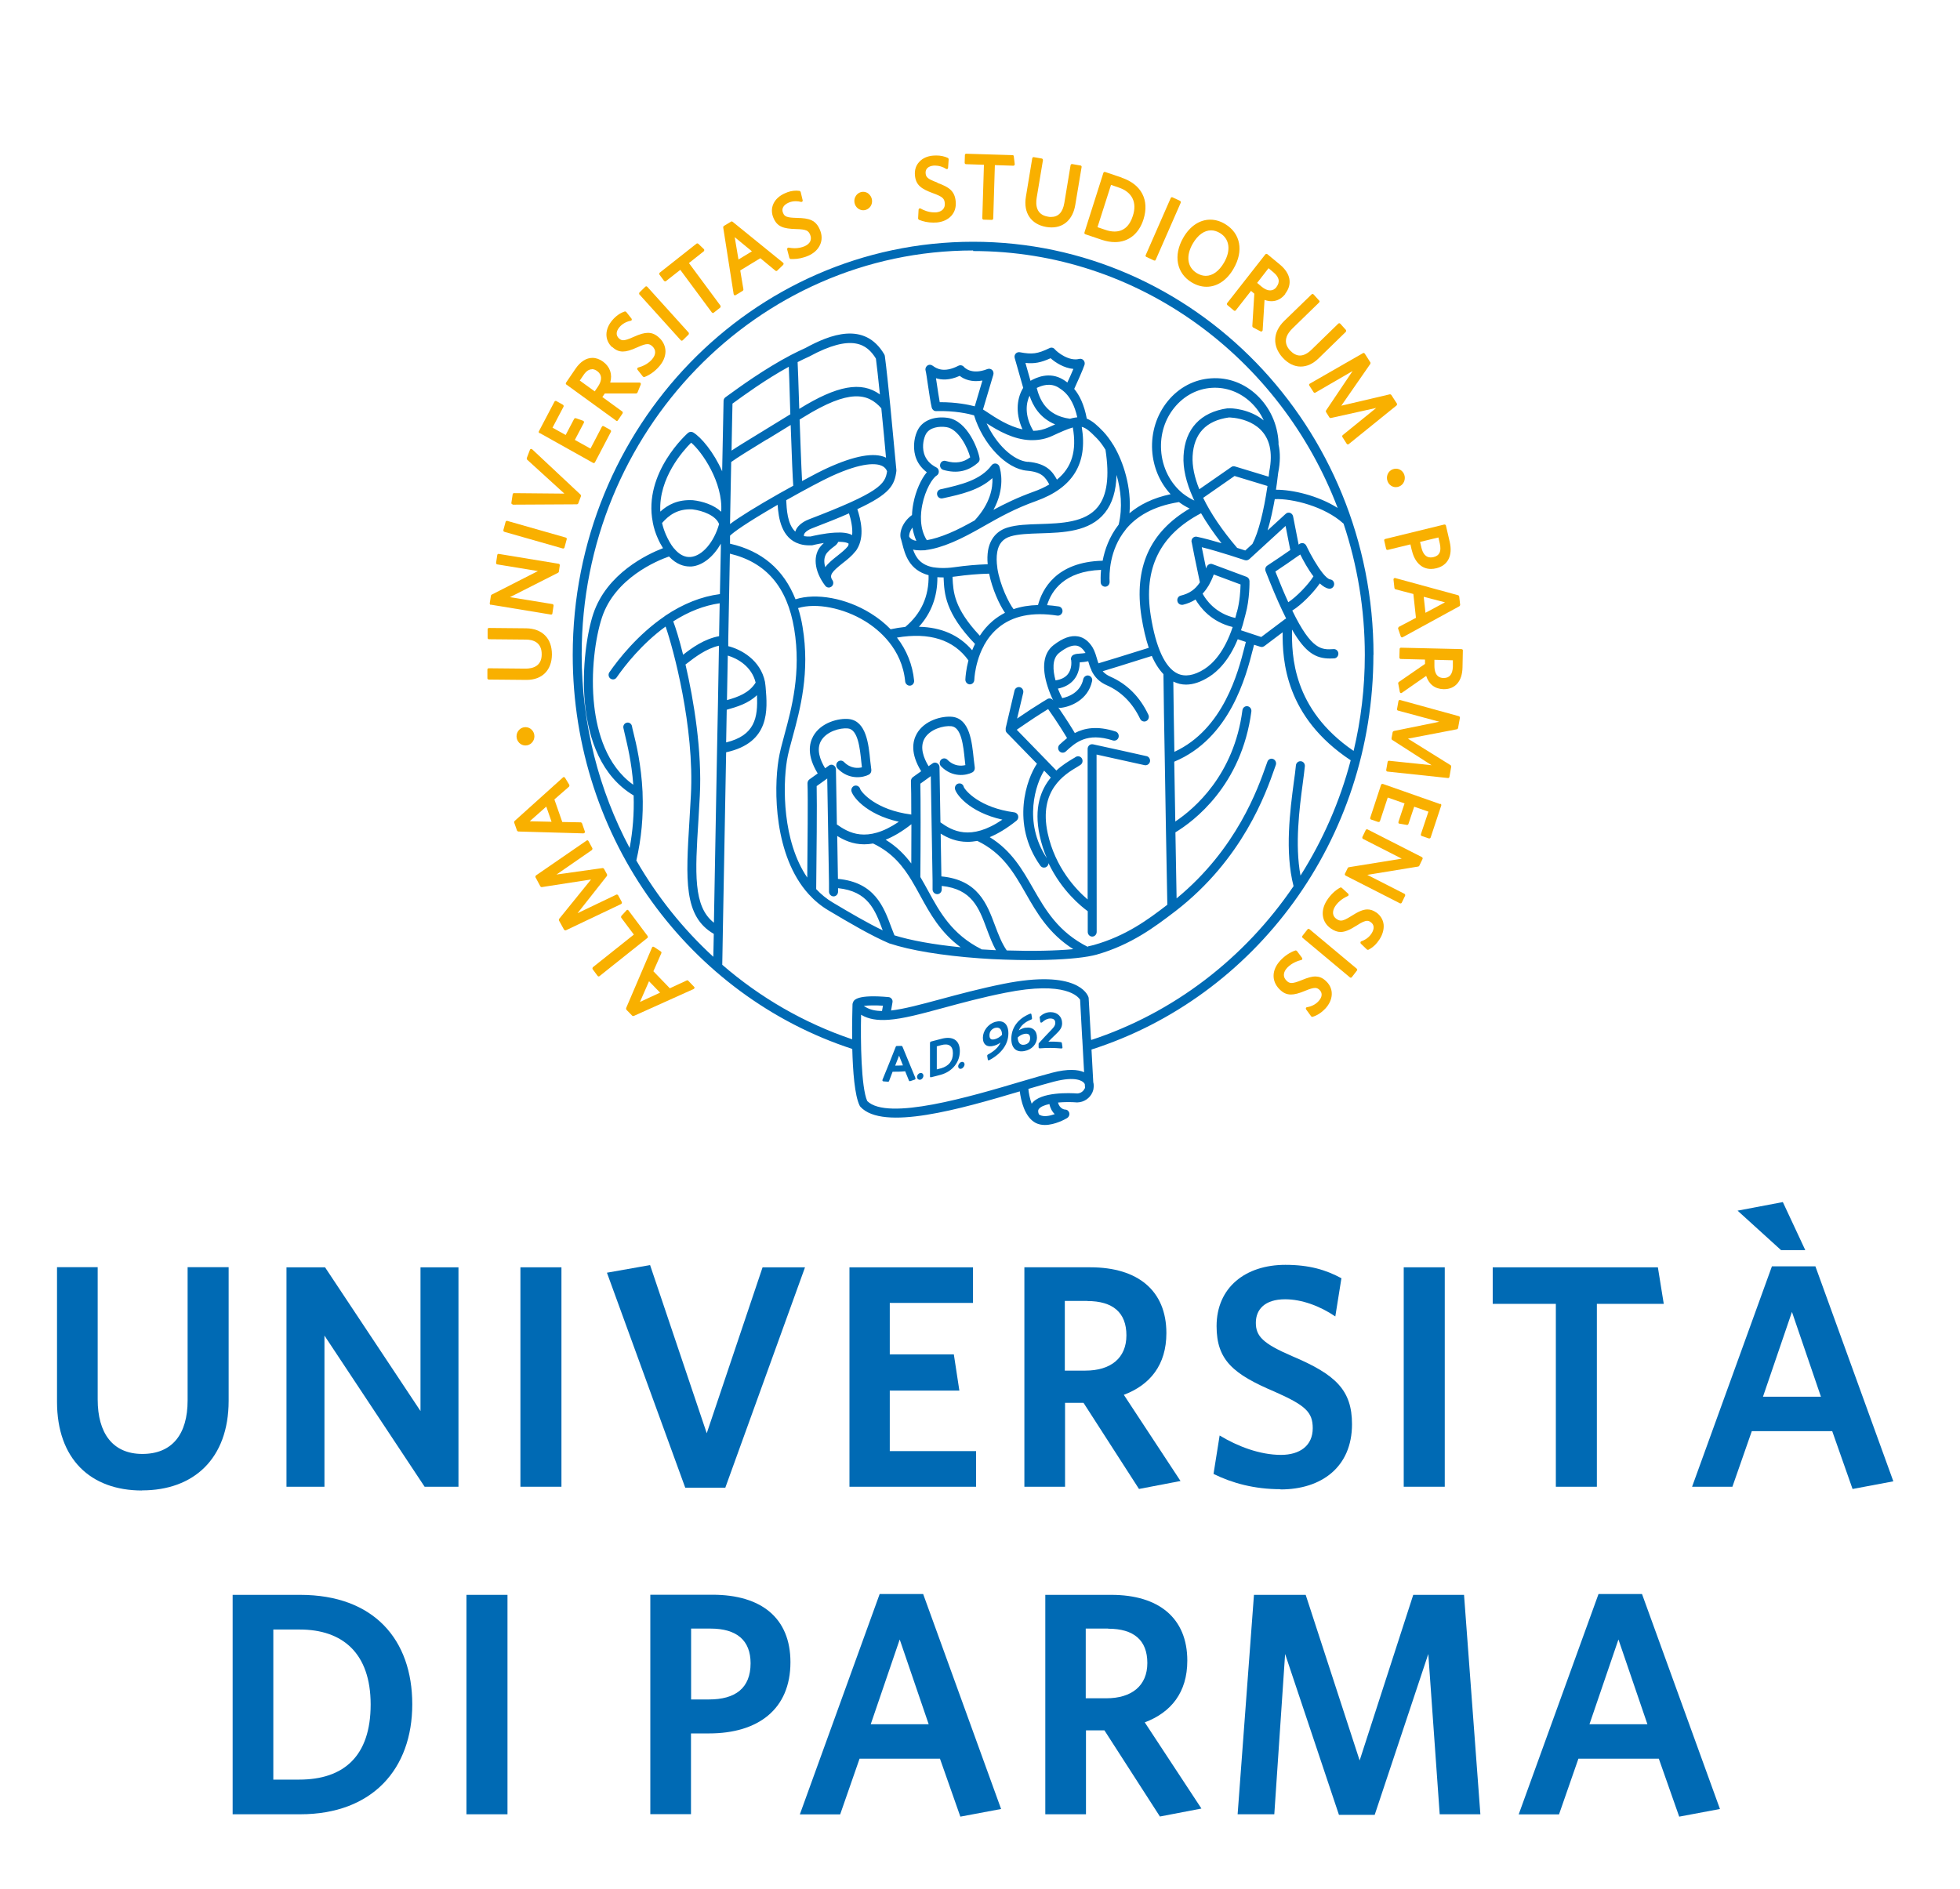 <svg xmlns="http://www.w3.org/2000/svg" id="Livello_1" data-name="Livello 1" viewBox="0 0 166.73 160.7"><defs><style>      .cls-1 {        fill: #f9b000;      }      .cls-1, .cls-2 {        stroke-width: 0px;      }      .cls-2 {        fill: #006ab4;      }    </style></defs><path class="cls-2" d="M12.08,126.82c-4.38,0-7.23-2.68-7.23-7.55v-11.45h3.46v11.26c0,2.84,1.26,4.63,3.8,4.63s3.85-1.68,3.85-4.55v-11.34h3.49v11.36c0,4.95-2.99,7.63-7.36,7.63"></path><polygon class="cls-2" points="36.12 126.5 27.6 113.64 27.6 126.5 24.37 126.5 24.37 107.83 27.65 107.83 35.77 120.06 35.77 107.83 39 107.83 39 126.5 36.12 126.5"></polygon><rect class="cls-2" x="44.27" y="107.83" width="3.49" height="18.67"></rect><polygon class="cls-2" points="61.7 126.58 58.29 126.58 51.63 108.29 55.3 107.64 60.12 121.95 64.87 107.83 68.48 107.83 61.7 126.58"></polygon><polygon class="cls-2" points="72.26 126.5 72.26 107.83 82.77 107.83 82.77 110.86 75.69 110.86 75.69 115.24 81.14 115.24 81.61 118.32 75.69 118.32 75.69 123.47 83.03 123.47 83.03 126.5 72.26 126.5"></polygon><g><path class="cls-2" d="M92.49,110.69h-1.91v5.93h1.75c2.15,0,3.49-1.06,3.49-3s-1.15-2.92-3.33-2.92M100.43,126.01l-3.54.68-4.72-7.33h-1.57v7.14h-3.46v-18.67h5.61c4.04,0,6.47,1.98,6.47,5.6,0,2.71-1.39,4.41-3.62,5.25l4.82,7.33Z"></path><path class="cls-2" d="M108.92,126.71c-2.2,0-4.09-.51-5.69-1.3l.52-3.27c1.52.92,3.41,1.65,5.22,1.65,1.6,0,2.7-.78,2.7-2.27,0-1.38-.63-1.95-3.25-3.11-3.51-1.49-4.93-2.68-4.93-5.57,0-3.3,2.46-5.22,5.85-5.22,2.04,0,3.46.43,4.77,1.14l-.52,3.25c-1.31-.89-2.86-1.46-4.27-1.46-1.73,0-2.49.87-2.49,2s.58,1.76,3.09,2.84c3.72,1.57,5.09,2.9,5.09,5.79,0,3.65-2.6,5.55-6.08,5.55"></path></g><rect class="cls-2" x="119.41" y="107.83" width="3.49" height="18.67"></rect><polygon class="cls-2" points="135.84 110.94 135.84 126.5 132.35 126.5 132.35 110.94 126.98 110.94 126.98 107.83 141.03 107.83 141.53 110.94 135.84 110.94"></polygon><path class="cls-2" d="M152.43,111.64l-2.46,7.2h4.93l-2.46-7.2ZM151.51,106.37l-3.7-3.36,3.85-.73,1.91,4.09h-2.07ZM157.59,126.69l-1.73-4.92h-6.84l-1.65,4.73h-3.43l6.79-18.75h3.7l6.63,18.29-3.46.65Z"></path><path class="cls-2" d="M25.5,138.65h-2.25v12.77h2.2c3.8,0,6.08-2,6.08-6.39s-2.41-6.38-6.03-6.38M25.53,154.37h-5.74v-18.67h5.74c6.29,0,9.54,3.82,9.54,9.31s-3.38,9.36-9.54,9.36"></path><rect class="cls-2" x="39.68" y="135.7" width="3.49" height="18.67"></rect><path class="cls-2" d="M60.44,138.57h-1.65v6.03h1.52c2.23,0,3.54-.95,3.54-3.08,0-1.95-1.18-2.95-3.41-2.95M60.33,147.49h-1.55v6.87h-3.46v-18.67h5.29c4.14,0,6.63,1.97,6.63,5.74,0,4.03-2.78,6.06-6.92,6.06"></path><path class="cls-2" d="M76.53,139.51l-2.46,7.2h4.93l-2.46-7.2ZM81.69,154.56l-1.73-4.92h-6.84l-1.65,4.74h-3.43l6.79-18.75h3.7l6.63,18.29-3.46.65Z"></path><path class="cls-2" d="M94.27,138.57h-1.91v5.93h1.75c2.15,0,3.49-1.06,3.49-3s-1.15-2.92-3.33-2.92M102.21,153.88l-3.54.68-4.72-7.33h-1.57v7.14h-3.46v-18.67h5.61c4.04,0,6.47,1.97,6.47,5.6,0,2.71-1.39,4.41-3.62,5.25l4.82,7.33Z"></path><polygon class="cls-2" points="122.47 154.37 121.5 140.73 116.94 154.42 113.9 154.42 109.32 140.73 108.4 154.37 105.28 154.37 106.67 135.7 111.07 135.7 115.66 149.79 120.22 135.7 124.54 135.7 125.93 154.37 122.47 154.37"></polygon><path class="cls-2" d="M137.67,139.51l-2.46,7.2h4.93l-2.46-7.2ZM142.84,154.56l-1.73-4.92h-6.84l-1.65,4.74h-3.43l6.79-18.75h3.7l6.63,18.29-3.46.65Z"></path><g><path class="cls-2" d="M92.82,88.5v-.06s-.01-.06-.02-.08c0,0,0-.02,0-.03l-.19-3.39s0-.07-.02-.1c-.08-.25-.98-2.38-7.22-1.13-2.04.41-3.81.89-5.37,1.31-1.71.46-3.08.83-4.2.96l.12-.69c.02-.11,0-.22-.07-.3-.06-.09-.16-.14-.26-.15-2.65-.24-2.96.23-3.03.46-.02.05-.04.1-.04.16,0,.29-.05,1.51-.03,2.97-4.09-1.38-7.83-3.55-11.05-6.34l.05-2.85.28-15.23c3.76-.82,3.52-3.64,3.36-5.53-.01-.14-.03-.27-.05-.4,0,0,0,0,0,0h0s0-.03,0-.04c-.38-1.91-2.08-2.8-3.13-3.06v-.49s.14-7.38.14-7.38c3.09.74,4.88,2.84,5.47,6.4.61,3.7-.22,6.77-.83,9.01-.22.8-.4,1.49-.5,2.11-.41,2.54-.4,8.2,2.57,11.46,0,0,0,0,0,0,0,0,0,0,0,0,.5.55,1.06,1.01,1.67,1.37,1.93,1.15,3.66,2.16,5.2,2.82,0,0,.01,0,.01,0,0,0,0,0,.01,0,0,0,0,0,0,0,0,0,0,0,0,0,1.74.58,4.46,1.03,7.65,1.26.69.05,1.39.09,2.08.11h.01c.78.03,1.54.04,2.26.04,1.99,0,3.74-.11,4.88-.31h0c.28-.05.51-.1.7-.15,2.97-.84,5.01-2.4,6.65-3.65.03-.02.06-.04.08-.06,5.72-4.42,7.69-10.03,8.43-12.15l.1-.28c.07-.2-.03-.43-.23-.51-.2-.08-.42.03-.49.24l-.1.28c-.7,1.98-2.5,7.13-7.62,11.34-.02-1.07-.06-3.14-.1-5.62,1.54-.93,5.62-3.96,6.46-10.28.03-.22-.12-.42-.33-.45-.21-.03-.4.12-.43.34-.72,5.51-4.07,8.37-5.71,9.47-.03-1.61-.06-3.35-.09-5.09,4.75-1.98,6.11-7.28,6.69-9.56.04-.14.07-.27.1-.39l.53.17s.08.02.12.02c.08,0,.16-.03.23-.08l1.55-1.17c-.02,2.41.23,7.21,5.79,10.89-.92,3.52-2.38,6.82-4.27,9.81-.49-2.65-.09-5.73.19-7.83.07-.55.14-1.05.18-1.47.02-.22-.13-.41-.34-.43-.21-.02-.4.14-.42.35-.04.41-.1.9-.18,1.44-.31,2.35-.78,5.9-.02,8.84-4.16,6.13-10.2,10.79-17.25,13.1M92.26,92.63c-.08.18-.29.39-.61.41-.57-.04-3.15-.17-3.89.87-.16-.44-.25-.92-.28-1.26.85-.25,1.59-.47,2.18-.62,1.89-.49,2.44-.03,2.56.12.03.03.04.07.06.1l.02.3s-.02.06-.03.08M88.45,94.87s-.05-.03-.07-.05c-.12-.28-.05-.4-.02-.44.13-.2.47-.35.91-.44.08.39.25.66.45.86-.43.15-.93.25-1.26.07M73.48,85.59c.36-.05.98-.06,1.63-.02l-.08.45c-.57,0-1.02-.11-1.39-.33-.06-.04-.12-.07-.16-.1M73.77,93.68c-.52-1.18-.57-5.12-.52-7.34,0,0,.02.01.03.02.6.35,1.33.48,2.31.41,1.24-.09,2.73-.49,4.61-1,1.55-.42,3.31-.9,5.32-1.3,5.17-1.04,6.22.37,6.36.59l.18,3.31s0,.06.01.08c0,0,0,.02,0,.03l.15,2.75c-.52-.23-1.37-.31-2.74.05-.69.18-1.58.44-2.6.74-4.27,1.27-11.39,3.38-13.11,1.66M54.13,73.22c.43-1.85.61-3.78.53-5.75,0,0,0,0,0-.01,0-.02,0-.04,0-.05,0,0,0-.01,0-.02-.11-2.31-.54-4.11-.78-5.07-.06-.23-.1-.41-.12-.53-.04-.21-.24-.35-.44-.3-.2.04-.33.24-.29.45.03.14.07.33.13.57.2.85.57,2.34.71,4.26-2.28-1.62-3.07-4.49-3.32-6.7-.33-2.86.1-5.85.66-7.54,1.11-3.35,4.69-4.83,5.7-5.18.64.69,1.3.85,1.75.85.06,0,.11,0,.17,0,.94-.08,1.86-.83,2.49-1.94v.37s-.08,3.92-.08,3.92c-1.56.2-3.13.82-4.66,1.85,0,0-.01,0-.01.01-.01,0-.02.02-.03.02,0,0-.01.01-.02.02-2.28,1.56-3.91,3.64-4.68,4.75-.12.17-.08.42.09.54.07.05.14.07.22.07.12,0,.23-.06.3-.16.7-1.01,2.15-2.87,4.17-4.34.64,1.82,2.47,8.56,2.15,14.38-.04.73-.08,1.43-.12,2.1-.31,5.07-.51,8.18,2.07,9.67l-.04,1.95c-2.57-2.36-4.78-5.12-6.54-8.18M61.84,59.57l.07-3.79c.84.25,2.04.93,2.37,2.3-.55.88-1.48,1.22-2.44,1.49M61.17,54.13c-1.24.23-2.27.96-3.06,1.58-.32-1.29-.63-2.29-.84-2.84,1.31-.84,2.63-1.35,3.95-1.54l-.05,2.8ZM67.1,31.21c.03.65.06,1.62.09,2.7l.04,1.34c-.93.57-1.72,1.06-2.38,1.46-1.24.76-2.05,1.25-2.62,1.63.04-1.96.06-3.36.08-4l.03-.02c.92-.67,2.75-2.01,4.77-3.12M67.99,34.79l-.03-.91c-.04-1.31-.08-2.45-.11-3.07.34-.17.66-.33.98-.47,3.66-1.99,4.93-1.05,5.68.17.08.62.2,1.66.34,3.05-1.57-1.15-3.65-.76-6.86,1.23M75.35,38.93c-.99-.46-2.66-.16-4.96.89-.47.21-1.26.62-2.16,1.11-.07-1.21-.16-3.88-.21-5.23l.36-.22c3.86-2.39,5.45-2.04,6.59-.74.16,1.57.31,3.17.4,4.21,0,0-.02,0-.03-.01M65.24,37.4c.58-.35,1.25-.76,2.02-1.24.1,2.89.17,4.51.22,5.17-.39.21-.79.44-1.19.66,0,0,0,0,0,0-1.99,1.13-3.39,2-4.19,2.6l.1-5.28c.56-.4,1.43-.94,3.03-1.92M68.79,44.2c-.09.03-.92.35-1.13,1.01,0,.01,0,.02,0,.03-.69-.64-.74-1.92-.78-2.68,1.52-.86,3.1-1.7,3.82-2.03,2.74-1.26,3.89-1.1,4.33-.89.21.1.35.25.43.46-.16,1.11-.66,1.8-6.68,4.1M72.48,45.52c-.32-.17-.8-.24-1.46-.2-.9.05-1.87.28-2.07.33-.19.01-.38,0-.55-.03-.03-.08-.01-.13,0-.15.06-.21.43-.43.66-.51,1.27-.49,2.31-.9,3.16-1.28.16.5.33,1.2.27,1.86M70.4,46.98c.27-.28.43-.39.55-.48.17-.12.27-.22.36-.4.62,0,.84.11.88.16,0,0,0,.07-.04.19-.23.3-.59.58-.94.86-.34.27-.74.58-1.01.95-.14-.49-.11-.96.21-1.29M58.8,37.67c.91.76,2.72,3.38,2.55,5.87-.62-.58-1.58-.89-2.41-.98-1.29-.07-2.13.39-2.77.97-.15-2.86,1.94-5.18,2.62-5.86M57.33,46.66s-.02-.03-.04-.05c-.23-.29-.44-.66-.64-1.11-.14-.32-.25-.65-.33-1,.58-.66,1.31-1.22,2.57-1.16.93.11,2.01.54,2.28,1.25-.43,1.54-1.43,2.71-2.41,2.8-.51.05-1-.21-1.43-.74M58.31,56.54l.07-.05c.72-.56,1.68-1.3,2.78-1.55l-.09,5.14-.07,3.57h0s0,0,0,0l-.27,14.86c-1.77-1.38-1.6-4.22-1.32-8.69.04-.66.08-1.36.12-2.1.2-3.78-.5-8.1-1.22-11.19M61.77,63.18l.05-2.79c.89-.25,1.85-.54,2.57-1.24.1,1.93-.19,3.43-2.62,4.02M82.78,21.36c14.08,0,26.15,9.08,31.01,21.86-1.69-1.07-3.87-1.56-5.25-1.55.03-.2.06-.38.08-.55h0c.04-.31.08-.62.11-.88.18-.9.19-1.71.03-2.43,0-.06,0-.13,0-.19-.09-1.54-.74-2.95-1.82-3.98-1.08-1.03-2.47-1.55-3.91-1.45-1.44.09-2.75.78-3.7,1.95-.94,1.16-1.41,2.64-1.32,4.18.09,1.45.67,2.76,1.57,3.73-1.52.32-2.66.91-3.5,1.62.19-2.21-.53-4.38-1.32-5.72-.01-.03-.03-.06-.05-.08-.27-.44-.55-.82-.84-1.13-.49-.51-.92-.92-1.42-1.12-.23-1.22-.63-2-1.07-2.53.22-.48.71-1.56.87-2.03.05-.14.02-.29-.07-.4-.09-.11-.24-.16-.38-.12-.87.22-1.86-.57-2.07-.82-.11-.14-.3-.18-.45-.1-1.02.49-1.47.55-2.53.35-.13-.02-.26.02-.35.12-.09.1-.12.24-.08.38l.72,2.53c-.46.74-.75,2.01-.06,3.53-1.17-.25-2.26-.96-3.08-1.51-.1-.06-.19-.12-.28-.18l.88-2.96c.04-.15,0-.3-.1-.4-.11-.1-.26-.13-.4-.08-1.39.55-1.99-.17-2-.18-.11-.14-.31-.18-.47-.1-1.26.65-1.89.21-2.16.02l-.06-.04c-.14-.09-.31-.09-.44.02-.13.1-.18.28-.13.43.04.12.12.7.19,1.17.11.73.23,1.57.33,1.97.05.17.2.3.38.29,1.57-.05,2.78.23,3.22.36.76,2.47,2.74,4.56,4.51,4.71,1.25.11,1.55.55,1.89,1.17-.4.24-.86.45-1.37.63-1.33.48-2.4,1-3.38,1.53,1-1.83.62-3.33.51-3.67-.04-.14-.16-.24-.3-.27-.14-.02-.28.03-.37.15-.94,1.28-2.67,1.66-4.19,2.01l-.15.03c-.21.05-.34.26-.29.47.04.21.25.35.46.3l.15-.03c1.41-.31,2.97-.66,4.09-1.69.04.8-.16,2.14-1.51,3.6-.77.43-1.43.78-2.14,1.08-.74.31-1.39.51-1.93.6-.65-1.02-.53-2.29-.39-2.99.26-1.32.88-2.3,1.22-2.5.12-.07.2-.21.19-.36,0-.15-.09-.28-.21-.34-.55-.28-.9-.68-1.05-1.2-.19-.66,0-1.35.17-1.65.32-.56,1.11-.67,1.73-.58,1.04.15,1.83,1.78,2.03,2.57-.59.45-1.26.55-2.08.31-.21-.06-.42.06-.47.27-.06.21.06.43.26.49,1.15.33,2.12.13,2.96-.62.1-.09.15-.22.13-.35-.09-.66-.99-3.22-2.73-3.46-1.11-.15-2.06.21-2.49.96-.3.52-.49,1.42-.25,2.28.16.56.5,1.03.98,1.39-.49.58-.94,1.59-1.14,2.62-.07.35-.11.69-.12,1.02-.88.64-1.13,1.61-.92,2.1.03.1.06.22.09.34.23.9.58,2.24,2.24,2.68.04,1.79-.63,3.27-1.98,4.4-.4.04-.82.11-1.25.2-.49-.51-1.07-.97-1.72-1.37-2.07-1.28-4.62-1.74-6.37-1.18-1-2.53-2.86-4.12-5.57-4.73v-.68c.27-.28,1.35-1.07,4.05-2.63.07,1.11.32,2.86,1.86,3.33.03.01.07.02.1.03.22.06.46.09.72.09.07,0,.15,0,.22,0,.02,0,.04,0,.07-.01,0,0,.42-.11.96-.19-.06.06-.12.12-.19.19-.78.81-.65,2.19.31,3.45.08.1.19.15.3.15.08,0,.16-.03.23-.08.17-.13.2-.37.08-.55-.29-.42-.05-.71.88-1.45.39-.3.78-.62,1.07-.99.01-.02.03-.03.04-.05,0,0,0,0,0,0,0,0,0,0,0,0,0,0,.01-.01.02-.02,0,0,0,0,0,0,.02-.03.04-.06.06-.09.71-1.11.33-2.58.05-3.44,2.78-1.29,3.17-2.04,3.32-3.25h0s0,0,0-.01c0-.01,0-.02,0-.03h0s0-.03,0-.04h0s-.26-2.81-.52-5.49c0,0,0,0,0,0h0c-.14-1.39-.33-3.25-.46-4.2,0-.05-.03-.1-.05-.15-1.68-2.85-4.64-1.67-6.71-.54-.38.17-.77.36-1.22.59-2.27,1.19-4.38,2.73-5.4,3.47l-.18.13c-.1.07-.16.19-.16.31-.01.54-.05,2.35-.1,4.96l-.02,1.03c-.71-1.62-1.79-2.91-2.47-3.31-.14-.08-.31-.06-.43.04-.04.03-3.84,3.38-3,7.61,0,0,0,.02,0,.02h0c.09.46.23.91.42,1.33.14.33.3.61.45.85-1.35.52-4.78,2.15-5.93,5.58-1.01,3.03-2.03,12.21,3.43,15.46.05,1.52-.07,3.02-.34,4.47-2.6-4.89-4.08-10.5-4.08-16.47,0-18.95,14.94-34.37,33.3-34.37M109.59,51.24c-.34-.74-.7-1.6-1.1-2.61.62-.41,1.36-.92,1.91-1.31,0,0,0,0,0,0l.21-.14c.26.52.66,1.26,1.12,1.86-.42.68-1.42,1.73-2.14,2.2M105.56,53.65c.05-.16.11-.33.16-.5.08-.28.16-.58.23-.87.37-1.32.34-2.78.34-2.84,0-.16-.11-.31-.25-.36l-2.9-1.08c-.1-.04-.2-.03-.3.02-.09.05-.16.13-.2.23-.01.04-.03.08-.04.12-.16-.76-.28-1.37-.37-1.81,1.57.39,3.64,1.1,3.66,1.1.13.04.27.01.38-.08l.83-.76s0,0,0,0l2.26-2.07.4,2.05c-.6.42-1.37.94-1.95,1.32-.16.1-.22.31-.15.48.52,1.33.98,2.42,1.41,3.33.12.25.23.48.34.7,0,0,0,0,0,0,0,0-.02,0-.03.01-.01,0-.02.01-.03.02-.01,0-.03.01-.04.02,0,0,0,0,0,0l-2.02,1.52-1.72-.57ZM99.9,63.96c-.04-2.12-.07-4.2-.09-5.97.01,0,.02.02.04.02.33.16.68.24,1.04.24.61,0,1.26-.22,1.96-.66.73-.46,1.69-1.38,2.44-3.2l.69.23c-.03.13-.07.27-.11.43-.54,2.12-1.79,6.99-5.97,8.92M88.44,71.09c.15.7.36,1.35.61,1.93-2.06-3.1-.91-6.38-.23-7.45.26.27.47.48.57.59-.84,1.02-1.46,2.56-.95,4.93M91.12,56.14c.03.22.06.79-.28,1.22-.22.28-.57.46-1.05.53-.23-.85-.32-1.84.31-2.34.61-.48,1.11-.68,1.5-.61.27.05.51.25.73.6,0,0,0,.02.01.02-.17.03-.32.04-.46.05-.19.01-.37.02-.55.1-.16.07-.25.24-.23.42M104.43,34.74c-2.3.32-3.63,1.75-3.75,4.04-.06,1.06.22,2.27.81,3.58,0,.02.01.03.02.05.03.06.06.12.09.18-.33-.15-.65-.35-.94-.57-.01-.01-.03-.02-.04-.03-1.06-.86-1.76-2.2-1.85-3.7-.08-1.34.32-2.62,1.14-3.62.81-.99,1.93-1.59,3.16-1.67,1.22-.08,2.41.36,3.34,1.24.46.44.83.95,1.09,1.53-1.19-.97-2.76-1.07-3.07-1.02M105.25,46.63c-1.29-1.51-2.26-2.95-2.9-4.27l2.67-1.86,2.8.85c-.32,2.18-.77,3.96-1.28,4.93l-.61.56c-.16-.05-.39-.13-.68-.22M108,37.96c.14.61.14,1.32-.03,2.16-.02.14-.03.29-.05.44l-2.86-.87c-.11-.04-.23-.02-.32.05l-2.72,1.89c-.42-1.04-.61-1.98-.57-2.81.1-1.92,1.14-3.03,3.09-3.3.03,0,2.88,0,3.46,2.44M101.37,46.12c.08.45.32,1.63.7,3.43-.39.6-.89.95-1.63,1.13-.21.05-.33.26-.28.48.04.18.2.3.37.3.03,0,.06,0,.09,0,.41-.1.76-.25,1.08-.45.39.67,1.34,1.91,3.16,2.34-.71,2.13-1.69,3.12-2.41,3.58-.87.55-1.64.68-2.28.38-1.06-.5-1.85-2.21-2.28-4.93-.63-4.02.77-6.87,4.28-8.71.47.82,1.06,1.67,1.74,2.55-.71-.21-1.47-.42-2.09-.55-.13-.03-.25.01-.35.1-.09.09-.13.22-.11.35M105.21,52.08c-.04.17-.08.34-.13.5-1.69-.38-2.51-1.56-2.78-2.07.17-.18.33-.39.47-.62.02-.03.04-.06.06-.09.15-.27.29-.56.42-.92l2.28.85c-.01.46-.06,1.45-.31,2.35M80.19,49.13s.05,0,.08,0c0,.02,0,.04,0,.06.06,1.32.13,2.96,2.67,5.6-.09.18-.17.36-.24.54-1.1-1.29-2.62-1.96-4.53-2,1.05-1.16,1.58-2.57,1.57-4.22.14.01.29.02.45.02M83.34,54.08c-2.19-2.33-2.25-3.71-2.31-4.93,0-.02,0-.05,0-.07.08-.01.17-.02.26-.03.99-.14,1.94-.22,2.85-.24.27,1.31.86,2.62,1.35,3.33-.37.19-.72.42-1.04.69-.45.38-.81.81-1.1,1.26M95.15,44.65c-.79,1.02-1.18,2.14-1.35,3.06-3.97.09-5.15,2.45-5.5,3.77-.75.02-1.45.13-2.08.35-.39-.5-1.16-2.04-1.38-3.49,0-.01,0-.02,0-.04-.07-.46-.08-.92-.01-1.33.12-.71.5-1.14,1.13-1.33.66-.2,1.56-.23,2.51-.26,1.99-.06,4.23-.13,5.52-1.75.63-.79.95-1.85.99-3.22.37,1.27.53,2.78.18,4.23M90.79,32.54c-.12-.09-.24-.18-.35-.24-1.17-.72-2.32-.16-2.78.1l-.43-1.52c.77.08,1.32-.03,2.14-.4.41.37,1.15.84,1.94.91-.16.38-.36.83-.51,1.15M91.56,35.52s0,0-.01,0c-.03,0-.06,0-.09.01-.14.02-.28.05-.44.1-2.08-.27-2.6-1.74-2.83-2.62.43-.21,1.15-.47,1.86-.03.19.12.39.26.59.46,0,0,.02.02.02.02.38.4.75,1.02.98,2.05-.03,0-.05,0-.08,0M87.9,36.66c-.78-1.32-.61-2.38-.32-2.99.27.81.84,1.89,2.18,2.44-.18.08-.36.16-.56.25-.41.19-.84.29-1.31.3M82.91,34.57c-.53-.14-1.57-.35-2.91-.35-.02,0-.04,0-.06,0-.08-.42-.17-1.05-.25-1.58-.02-.17-.05-.32-.07-.46.46.15,1.13.2,2.02-.2.37.3,1.03.56,1.93.4l-.65,2.19ZM87.43,39.3c-1.25-.11-2.7-1.52-3.5-3.28,1.01.65,2.3,1.38,3.72,1.43.01,0,.03,0,.05,0,0,0,.01,0,.02,0,.04,0,.07,0,.11,0,.6,0,1.17-.12,1.7-.37.71-.33,1.28-.58,1.73-.71.35,1.98-.08,3.41-1.35,4.44-.37-.67-.86-1.38-2.47-1.52M78.31,46.83c.09,0,.19,0,.29-.01.02,0,.03,0,.05,0,.04,0,.08,0,.12-.02.64-.08,1.41-.3,2.28-.67.84-.36,1.61-.78,2.27-1.15l.44-.25c1.27-.72,2.58-1.46,4.38-2.1,3.12-1.12,4.4-3.18,3.88-6.31.35.08.7.37,1.3.99.25.26.49.58.72.96.35,2.28.14,3.87-.65,4.86-1.07,1.34-3.13,1.4-4.96,1.46-1,.03-1.94.06-2.7.29-.92.27-1.5.95-1.68,1.95-.06.37-.07.77-.03,1.18-.9.03-1.85.11-2.83.25-.21.03-.4.05-.59.06h0s0,0,0,0c-.47.03-.86,0-1.19-.05,0,0,0,0-.02,0-1.08-.2-1.49-.84-1.72-1.51.18.05.4.07.64.07M77.62,44.89c.06.4.18.78.33,1.13-.26-.04-.49-.15-.61-.36-.02-.1.02-.43.28-.77M92.58,80.59c-2.55-1.27-3.64-3.16-4.69-4.99-.91-1.59-1.84-3.23-3.7-4.37.68-.28,1.44-.73,2.28-1.4.12-.1.18-.26.14-.42-.04-.15-.17-.27-.32-.29-2.95-.39-4.16-1.84-4.3-2.15-.04-.19-.2-.33-.4-.31-.21.01-.37.2-.36.42.02.4,1.15,2.02,4.04,2.66-2.72,1.85-4.28.94-5.27.23l-.08-4.69c0-.15-.08-.28-.21-.35-.12-.07-.28-.06-.39.03l-.33.23c-.43-.71-.76-1.6-.35-2.34.45-.8,1.62-1.13,2.29-1.06.86.09,1.02,1.69,1.14,2.86.02.16.03.31.05.45-.34.08-.96.12-1.53-.46-.15-.15-.39-.15-.54,0-.15.15-.15.41,0,.56.97,1,2.17.78,2.66.52.15-.08.23-.24.21-.42-.03-.21-.06-.47-.09-.74-.15-1.44-.34-3.4-1.82-3.57-.87-.09-2.38.29-3.03,1.45-.35.63-.55,1.67.38,3.18l-.7.5c-.11.08-.17.21-.17.34.02.46.03,1.53.03,2.85-.01,0-.03-.01-.04-.01-2.95-.39-4.16-1.84-4.3-2.15-.04-.19-.22-.32-.4-.31-.21.01-.37.2-.36.42.03.41,1.16,2.02,4.04,2.66-2.74,1.86-4.29.92-5.27.23l-.08-4.69c0-.15-.08-.28-.21-.35-.12-.07-.28-.06-.39.03l-.32.23c-.43-.71-.76-1.6-.35-2.33.45-.8,1.62-1.13,2.29-1.06.86.09,1.02,1.69,1.14,2.86.02.16.03.31.05.45-.34.08-.96.12-1.53-.46-.15-.15-.39-.15-.54,0-.15.15-.15.4,0,.56.97,1,2.17.78,2.66.52.15-.08.23-.24.21-.42-.03-.21-.06-.47-.09-.74-.14-1.44-.34-3.4-1.82-3.57-.87-.09-2.38.29-3.03,1.45-.35.63-.55,1.67.38,3.18l-.7.5c-.11.08-.17.21-.17.34.05,1.16,0,5.41-.02,8.02-2.12-3.11-2.08-7.77-1.73-9.96.09-.57.28-1.25.49-2.02.63-2.31,1.49-5.49.84-9.36-.09-.56-.22-1.09-.38-1.59,1.53-.47,3.86-.02,5.71,1.12,1.15.71,3.13,2.32,3.4,5.12.02.2.19.36.38.36.01,0,.03,0,.04,0,.21-.02.36-.22.34-.43-.13-1.34-.63-2.59-1.46-3.66,2.77-.47,4.82.18,6.08,1.94-.2.77-.25,1.39-.26,1.62-.01.22.15.4.36.42h.02c.2,0,.37-.16.38-.38.01-.22.06-.84.28-1.59,0,0,0,0,0,0,.12-.42.29-.88.54-1.33,0-.01.02-.03.02-.05.29-.52.67-1.02,1.18-1.45,1.22-1.03,2.91-1.38,5.04-1.05.21.03.4-.12.44-.33.03-.22-.11-.42-.32-.45-.34-.05-.67-.09-.99-.11.38-1.24,1.48-2.89,4.59-3-.05.53-.03.91-.03,1.06.01.21.18.37.38.37,0,0,.02,0,.02,0,.21-.01.37-.2.36-.42-.04-.6-.04-2.7,1.36-4.43.02-.02.03-.04.04-.06.87-1.04,2.27-1.94,4.5-2.29.28.21.59.4.91.55-3.41,2.01-4.75,5.03-4.1,9.21.16,1.01.37,1.89.62,2.64l-1.03.32c-1.16.36-2.45.77-3.25,1-.05-.14-.1-.29-.14-.44-.03-.11-.07-.22-.1-.32h0s0,0,0-.01t0,0h0c-.08-.23-.16-.41-.25-.57-.33-.54-.75-.86-1.24-.95-.62-.11-1.3.13-2.1.75-.85.67-1.02,1.89-.49,3.52h0c.14.45.32.86.47,1.17,0,0,0,0,0,0-.12-.16-.33-.21-.5-.11,0,0-.59.35-1.44.9-.39.26-.77.51-1.13.76l.52-2.19c.05-.21-.08-.43-.28-.48-.2-.05-.41.08-.46.29l-.75,3.19s0,0,0,.01c0,.01,0,.03,0,.05,0,.01,0,.02,0,.03,0,.01,0,.03,0,.04,0,.01,0,.02,0,.04,0,.01,0,.02,0,.04,0,.01,0,.02.01.04,0,.01.01.02.01.03,0,.01.01.03.02.04,0,0,0,0,0,0,0,0,0,.01.01.02.01.01.02.02.03.04,0,0,0,0,0,0h0s1.47,1.51,2.58,2.65c-.86,1.26-2.25,5.1.29,8.68.08.11.19.16.31.16.08,0,.16-.02.23-.08.1-.07.15-.18.15-.3,1.12,2.35,2.79,3.69,3.34,4.09v1.76c0,.22.17.4.38.4h0c.21,0,.38-.18.38-.4v-1.98s-.01-13.11-.01-13.11c1.72.38,3.95.87,4.07.9.2.05.41-.07.47-.28.05-.21-.07-.43-.27-.48-.14-.04-3.83-.85-4.57-1.01-.11-.02-.23,0-.32.08-.09.08-.14.19-.14.31v12.81c-.94-.8-2.76-2.68-3.4-5.65-.78-3.64,1.44-4.99,2.52-5.63.1-.06.2-.12.27-.17.18-.12.23-.36.12-.55-.11-.18-.35-.24-.53-.12-.07.05-.16.1-.25.15-.36.22-.88.53-1.39,1-.12-.12-.36-.38-.87-.9-.82-.85-1.95-2.01-2.5-2.57.49-.34,1.01-.69,1.55-1.05.47-.31.87-.55,1.12-.71.8,1.13,1.36,2.05,1.61,2.47-.24.19-.44.38-.63.55-.16.15-.17.4-.03.56.08.09.18.13.29.13.09,0,.18-.03.26-.1.8-.74,1.79-1.66,4.01-.94.2.06.42-.05.48-.26.06-.21-.05-.43-.25-.5-1.58-.51-2.67-.29-3.47.13-.23-.4-.72-1.18-1.4-2.17.05.02.09.03.14.03.01,0,.02,0,.03,0,.78-.07,2.35-.63,2.7-2.28.05-.21-.08-.42-.29-.47-.2-.05-.41.09-.46.3-.25,1.17-1.31,1.52-1.79,1.62-.1-.18-.23-.46-.37-.81.6-.12,1.06-.38,1.39-.79.38-.48.46-1.05.47-1.45.01,0,.03,0,.04,0,.18-.01.41-.03.68-.09.07.24.15.51.28.77,0,0,0,.01,0,.02,0,0,0,0,0,.01.28.58.7.98,1.29,1.24,1.25.55,2.21,1.52,2.85,2.87.07.14.2.22.35.22.06,0,.11-.01.17-.04.19-.1.27-.33.18-.53-.72-1.53-1.81-2.62-3.24-3.25-.27-.12-.48-.27-.65-.46.81-.24,2.01-.62,3.09-.96l1.09-.34c.28.65.62,1.16.99,1.55.02,2.05.06,4.57.11,7.13.03,2.08.07,4.17.1,6.05.06,3.18.1,5.72.12,6.44-1.64,1.26-3.5,2.65-6.27,3.43-.15.04-.32.08-.51.12M85.64,80.87c-.43-.62-.71-1.36-1-2.13-.68-1.82-1.44-3.88-4.56-4.17l-.06-3.64c.58.36,1.32.7,2.29.7.26,0,.54-.03.83-.08,2.14,1.03,3.1,2.69,4.1,4.44.97,1.7,1.97,3.44,4.06,4.77-1.49.14-3.5.18-5.65.11M83.48,80.76c-2.5-1.26-3.53-3.14-4.52-4.95-.22-.4-.44-.8-.67-1.19.03-3.07.03-6.67,0-7.94l.89-.64.07,4.16.08,4.73s0,.01,0,.02c0,0,0,.01,0,.02v.72c.01.22.19.39.4.39h0c.21,0,.38-.18.38-.4v-.3c2.57.27,3.16,1.85,3.83,3.66.23.61.46,1.23.78,1.81-.41-.02-.82-.04-1.23-.07M77.52,73.47c-.54-.72-1.22-1.43-2.18-2.02.66-.27,1.39-.69,2.19-1.32,0,1.04,0,2.2-.01,3.33M76.09,79.59c-.08-.21-.17-.43-.25-.64-.67-1.82-1.44-3.88-4.56-4.17l-.06-3.65c.58.36,1.33.71,2.29.71.24,0,.49-.02.76-.07,1.7.81,2.58,2,3.29,3.16,0,0,0,.02.01.02.25.41.47.82.7,1.24.85,1.55,1.72,3.14,3.45,4.41-2.32-.23-4.28-.59-5.65-1.02M69.48,66.88l.89-.64.15,8.87s0,.02,0,.03c0,.02,0,.03,0,.05v.69c.01.22.19.39.39.39h0c.21,0,.38-.18.38-.4v-.3c2.54.27,3.14,1.81,3.8,3.59-1.29-.62-2.71-1.45-4.27-2.38-.5-.3-.97-.68-1.39-1.13.03-2.74.08-7.22.04-8.77M115.13,63.88c-5.18-3.55-5.26-8.15-5.22-10.31,1.14,1.98,2.03,2.46,3.23,2.46.12,0,.23,0,.35-.01.21-.01.37-.2.36-.42-.01-.22-.2-.39-.41-.37-.99.06-1.86.12-3.51-3.28.79-.49,1.8-1.52,2.34-2.31.27.25.54.42.8.45.01,0,.03,0,.04,0,.19,0,.36-.15.38-.36.02-.22-.13-.41-.34-.43-.15-.02-.38-.22-.63-.53-.01-.01-.02-.03-.03-.04-.44-.56-.97-1.46-1.37-2.3-.05-.1-.14-.18-.25-.21-.11-.03-.22,0-.31.05l-.09.07-.47-2.4c-.03-.14-.12-.25-.25-.3-.13-.05-.27-.02-.38.08l-1.54,1.41c.26-.87.46-1.82.61-2.66,1.5-.07,4.25.63,5.82,2.06,0,0,.02.02.03.02,1.17,3.51,1.81,7.27,1.81,11.18,0,2.81-.33,5.54-.95,8.15M116.84,55.73c0-19.42-15.25-35.16-34.06-35.16s-34.06,15.74-34.06,35.16c0,15.72,9.99,29.02,23.78,33.52.05,1.9.2,3.96.63,4.83.02.03.04.06.06.09,1.92,2.09,8.56.18,13.56-1.31.09.72.39,2.19,1.36,2.69.24.12.51.17.77.17.87,0,1.77-.51,1.9-.59.14-.09.22-.26.18-.43-.04-.17-.18-.29-.35-.29-.02,0-.46-.03-.61-.6.55-.05,1.13-.05,1.61-.01.01,0,.02,0,.03,0,.56-.01,1.07-.35,1.29-.86.04-.1.07-.19.09-.29,0,0,0-.02,0-.03.03-.18.03-.36-.02-.54l-.15-2.78c13.89-4.44,23.98-17.79,23.98-33.59"></path><path class="cls-2" d="M76.8,90.65c-.22.01-.43.02-.65.02.11-.28.22-.57.33-.85.11.28.22.56.33.83M76.76,89.04s-.05-.06-.09-.05c-.13,0-.26.01-.39.01-.04,0-.07.02-.08.06-.38.96-.75,1.9-1.13,2.81-.01.03,0,.06,0,.09.02.03.05.05.08.05.13.01.26.02.4.03.04,0,.07-.02.08-.06.1-.26.2-.52.3-.79.36,0,.71,0,1.07-.04.11.27.21.53.32.79.01.04.05.06.09.05,0,0,.01,0,.02,0,.13-.04.25-.09.38-.13.03,0,.05-.03.06-.06.01-.03.01-.06,0-.08-.37-.88-.74-1.78-1.11-2.69"></path><path class="cls-2" d="M81.06,89.62c0,.65-.34,1.09-1.02,1.28-.12.03-.23.06-.35.09v-1.96c.12-.03.24-.06.36-.1.65-.18,1.01.05,1.01.68M80.04,88.4c-.28.08-.56.15-.84.22-.05.01-.09.07-.09.12v2.85c0,.05.04.09.09.07.27-.06.55-.14.82-.21,1.01-.28,1.63-1.08,1.63-2.02s-.62-1.31-1.61-1.03"></path><path class="cls-2" d="M84.67,87.46c.34-.1.57.13.57.59-.18.18-.37.3-.58.36-.33.1-.49,0-.49-.32s.18-.54.49-.64M84.67,86.94c-.62.19-1.06.77-1.06,1.36s.37.85.97.67c.18-.05.36-.14.53-.26-.17.39-.53.73-1.06,1.01-.05.03-.08.08-.07.13.02.11.04.21.05.31,0,.02.02.04.04.05.02,0,.03,0,.05,0,0,0,.01,0,.02,0,1.05-.55,1.64-1.36,1.64-2.29,0-.79-.43-1.17-1.11-.97"></path><path class="cls-2" d="M87.14,88.89c-.34.06-.55-.16-.57-.61.17-.17.37-.27.57-.31.34-.06.49.06.49.37s-.19.5-.49.55M87.23,87.44c-.2.04-.38.11-.56.23.16-.39.5-.71,1.05-.92.05-.02.08-.07.07-.12-.02-.11-.03-.22-.05-.32,0-.03-.02-.05-.04-.06-.02-.01-.05-.01-.07,0-1.05.42-1.6,1.21-1.6,2.14,0,.79.42,1.17,1.11,1.04.62-.11,1.07-.58,1.07-1.16s-.38-.92-.97-.82"></path><path class="cls-2" d="M90.34,88.76s-.05-.09-.09-.09c-.36-.04-.72-.05-1.07-.04.21-.22.43-.43.64-.63.35-.34.53-.56.53-.94,0-.54-.38-.94-.98-.94-.42,0-.72.2-.9.37-.03.02-.04.06-.03.09.02.12.04.24.05.36,0,.03.03.06.06.07.03,0,.07,0,.09-.02.24-.22.47-.33.71-.33.38,0,.42.23.42.38,0,.19-.09.33-.34.59-.35.36-.7.73-1.05,1.12-.02.02-.03.05-.03.07v.29c0,.05.04.09.09.09.61-.05,1.23-.05,1.85.01.03,0,.05,0,.07-.03.02-.02.03-.05.02-.08-.02-.11-.03-.22-.05-.34"></path><path class="cls-2" d="M81.78,90.36c-.15.05-.27.22-.27.37s.12.25.27.2c.15-.05.27-.22.27-.37s-.12-.24-.27-.2"></path><path class="cls-2" d="M78.28,91.3c-.15.03-.27.17-.27.33s.12.26.27.24c.15-.03.27-.18.27-.34s-.12-.26-.27-.23"></path><path class="cls-1" d="M56.15,84.46l-1.71.79.77-1.76.94.97ZM58.55,83.44s-.05-.03-.08-.03c-.01,0-.03,0-.05.01l-1.44.67-1.4-1.45.68-1.54c.02-.05,0-.11-.04-.14l-.59-.39s-.04-.02-.06-.02c-.01,0-.02,0-.03,0-.03,0-.06.03-.07.06l-2.21,5.17s0,.1.02.13l.5.51s.05.03.08.03c.01,0,.03,0,.04,0l5.11-2.3s.06-.05.07-.08c0-.04,0-.08-.03-.1l-.5-.52Z"></path><path class="cls-1" d="M55.11,79.73s0-.06-.02-.09l-1.63-2.18s-.05-.04-.08-.05h0s-.06.01-.08.04l-.45.49s-.04.11,0,.15l1.07,1.43-3.49,2.78s-.06.11-.02.16l.43.58s.04.04.07.04c0,0,.01,0,.01,0,.03,0,.05,0,.07-.02l4.09-3.26s.04-.05.04-.08"></path><path class="cls-1" d="M52.9,76.85s0-.06,0-.09l-.32-.59s-.06-.06-.1-.06c-.02,0-.03,0-.05.01l-3.3,1.58,2.5-3.17s.03-.09.01-.13l-.26-.48s-.06-.06-.1-.06c0,0-.01,0-.02,0l-3.92.55,3.02-2.09s.06-.1.03-.15l-.33-.61s-.04-.05-.07-.06c0,0-.02,0-.03,0-.02,0-.04,0-.06.02l-4.31,2.97s-.07.1-.04.15l.42.78s.06.06.1.06c0,0,.01,0,.02,0l4.19-.65-2.72,3.36s-.03.09-.01.13l.43.78s.06.06.1.06c.02,0,.03,0,.05,0l4.71-2.24s.05-.04.06-.07"></path><path class="cls-1" d="M45.05,69.89l1.42-1.26.45,1.29-1.87-.04ZM49.65,70.9s.07-.02.09-.05c.02-.03.03-.07.01-.11l-.24-.69s-.06-.08-.1-.08l-1.58-.03-.67-1.92,1.25-1.09s.05-.1.02-.15l-.37-.61s-.05-.05-.08-.05c0,0-.01,0-.02,0-.03,0-.05,0-.07.03l-4.12,3.71s-.05.08-.03.13l.24.68s.06.07.1.08l5.57.16h0"></path><path class="cls-1" d="M44.8,57.85c1.32,0,2.14-.83,2.15-2.16,0-.67-.19-1.23-.58-1.62-.38-.39-.94-.6-1.61-.61l-3.17-.03h0c-.06,0-.11.05-.11.11v.73c0,.06.04.12.1.12l3.15.03c.62,0,1.36.23,1.35,1.26,0,1-.75,1.21-1.37,1.21h-.02l-3.12-.03h0c-.06,0-.11.05-.11.11v.73s0,.06.03.08c.02.02.05.04.08.04l3.21.03h.03Z"></path><path class="cls-1" d="M41.76,51.45l5.1.84s.01,0,.02,0c.02,0,.05,0,.07-.02.03-.02.04-.04.04-.08l.1-.66c0-.06-.03-.12-.09-.13l-3.62-.59,4.1-2.08s.06-.05.06-.09l.08-.54c0-.06-.03-.12-.09-.13l-5.1-.84s-.01,0-.02,0c-.02,0-.05,0-.07.02-.02.02-.04.05-.04.08l-.1.66c0,.06.03.12.09.13l3.47.57-3.94,2.01s-.06.05-.06.09l-.1.64s0,.06.02.09c.02.02.04.04.07.05"></path><path class="cls-1" d="M42.9,45.25l4.98,1.42s.02,0,.03,0c.02,0,.04,0,.06-.02.03-.02.05-.04.05-.07l.19-.7c.02-.06-.02-.12-.08-.14l-4.98-1.42s-.02,0-.03,0c-.05,0-.1.03-.11.08l-.19.7s0,.06.01.09c.01.03.04.05.07.05"></path><path class="cls-1" d="M43.62,42.94h0l5.47-.03s.09-.03.1-.08l.23-.61s0-.1-.03-.13l-4.12-3.86s-.05-.03-.08-.03c0,0-.02,0-.03,0-.04,0-.07.04-.08.07l-.27.71s0,.1.03.13l3.17,2.89-4.29-.04h0c-.06,0-.1.04-.11.1l-.11.73s0,.07.03.09c.02.02.05.04.09.04"></path><path class="cls-1" d="M45.92,36.85l4.54,2.54s.04.01.05.01c.04,0,.08-.02.1-.06l1.36-2.6c.03-.06,0-.13-.05-.16l-.57-.32s-.04-.01-.05-.01c-.01,0-.02,0-.03,0-.03,0-.05.03-.07.06l-.97,1.86-1.33-.74.77-1.46s.02-.07,0-.1c-.01-.03-.04-.06-.07-.07l-.62-.22s-.03,0-.04,0c-.04,0-.08.02-.1.06l-.72,1.37-1.12-.62.94-1.79s.02-.06,0-.09c0-.03-.03-.05-.05-.07l-.57-.32s-.04-.01-.05-.01c-.04,0-.08.02-.1.06l-1.33,2.53c-.03.06,0,.13.05.16"></path><path class="cls-1" d="M50.36,31.41c.15,0,.3.06.45.17.2.15.31.34.32.56.01.22-.08.48-.26.75l-.28.41-1.27-.92.32-.47c.22-.33.46-.49.72-.49M52.41,35.8s.04.02.06.02c.04,0,.07-.02.09-.05l.4-.59s.02-.06.02-.09c0-.03-.02-.06-.05-.08l-1.69-1.23.21-.3h2.68s.08-.04.1-.08l.28-.69s.01-.08-.01-.11c-.02-.03-.06-.05-.09-.05h-2.5c.2-.72-.02-1.34-.61-1.78-.29-.21-.6-.32-.9-.32-.53,0-1.03.32-1.44.92l-.81,1.19s-.02.06-.02.09c0,.03.02.06.05.07l4.23,3.07Z"></path><path class="cls-1" d="M52.08,29.52c.29.27.57.39.9.39.31,0,.67-.1,1.24-.36.44-.2.68-.27.86-.27.16,0,.28.06.43.2.15.15.23.32.22.51,0,.19-.1.39-.26.58-.38.44-.9.63-1.18.7-.04.01-.07.04-.08.08s0,.08.02.11l.46.58s.05.04.09.04c.01,0,.03,0,.04,0,.45-.17.9-.49,1.26-.91.34-.39.52-.82.53-1.25,0-.44-.18-.85-.52-1.17-.32-.3-.62-.43-.97-.43-.31,0-.68.1-1.23.35-.44.2-.7.28-.88.28-.14,0-.24-.05-.36-.16-.28-.26-.25-.61.06-.97.23-.27.58-.46.95-.53.04,0,.07-.04.08-.07.01-.04,0-.08-.02-.11l-.45-.57s-.05-.04-.09-.04c-.01,0-.02,0-.03,0-.39.13-.74.37-1.05.73-.67.77-.69,1.7-.03,2.31"></path><path class="cls-1" d="M57.91,28.95s.05.04.08.04h0s.06-.01.08-.03l.51-.5s.05-.12,0-.16l-3.52-3.9s-.05-.04-.08-.04h0s-.06.01-.08.03l-.51.5s-.05.12,0,.16l3.52,3.9Z"></path><path class="cls-1" d="M58.62,22.37l1.25-.99s.04-.05.04-.09c0-.03-.01-.07-.03-.09l-.48-.46s-.05-.03-.08-.03c-.02,0-.05,0-.07.02l-3.13,2.47s-.04.05-.04.08c0,.03,0,.06.02.09l.39.53s.06.04.09.04c.02,0,.05,0,.07-.02l1.22-.96,2.68,3.62s.05.04.08.05c0,0,0,0,.01,0,.02,0,.05,0,.07-.02l.56-.44s.06-.11.02-.16l-2.68-3.62Z"></path><path class="cls-1" d="M63.97,21.38l-1.15.7-.32-1.9,1.47,1.21ZM62.31,18.86s-.05-.02-.07-.02c-.02,0-.04,0-.06.02l-.61.37s-.06.07-.05.12l.89,5.68s.03.07.06.09c.01,0,.03.01.05.01.02,0,.04,0,.06-.02l.61-.37s.06-.07.05-.12l-.27-1.61,1.71-1.04,1.28,1.06s.05.03.07.03c.03,0,.06-.01.08-.03l.51-.49s.04-.06.04-.09c0-.03-.02-.07-.04-.09l-4.3-3.49Z"></path><path class="cls-1" d="M67.78,18.54c-.87-.02-1.05-.12-1.17-.43-.07-.16-.07-.32,0-.46.07-.16.23-.3.46-.4.19-.09.41-.13.63-.13.15,0,.3.02.44.06,0,0,.02,0,.03,0,.03,0,.06-.01.08-.03.03-.03.04-.07.03-.11l-.17-.71s-.05-.08-.1-.09c-.09-.01-.18-.02-.26-.02-.33,0-.65.07-.99.23-.93.41-1.32,1.25-.97,2.08.32.78.88.93,1.92.96.88.02,1.06.13,1.21.49.08.2.08.39,0,.56-.08.17-.25.31-.47.41-.26.11-.54.17-.86.17-.16,0-.33-.02-.5-.05,0,0-.01,0-.02,0-.03,0-.06.01-.08.04-.03.03-.04.07-.03.11l.19.73s.05.08.1.09c.07,0,.15,0,.22,0,.42,0,.87-.1,1.29-.28.47-.21.81-.52.99-.91.19-.4.19-.84,0-1.29-.35-.84-.91-1-1.96-1.02"></path><path class="cls-1" d="M79.73,15.53c-.82-.3-.96-.45-.99-.78-.02-.17.03-.32.13-.43.12-.13.31-.21.56-.23.04,0,.09,0,.13,0,.31,0,.64.1.92.28.02.01.04.02.06.02.02,0,.03,0,.05-.01.04-.02.06-.05.06-.1l.05-.73s-.02-.09-.06-.11c-.3-.14-.63-.21-.99-.21-.09,0-.18,0-.27.01-.49.04-.89.22-1.17.52-.29.3-.42.7-.38,1.15.07.85.56,1.17,1.54,1.53.83.3.97.46,1,.86.02.22-.04.39-.17.53-.13.13-.33.22-.57.24-.05,0-.11,0-.16,0-.5,0-.94-.2-1.16-.33-.02,0-.04-.01-.05-.01-.02,0-.04,0-.06.01-.03.02-.06.06-.06.1l-.04.75s.03.09.07.11c.36.15.78.24,1.21.24.1,0,.21,0,.32-.01.5-.05.92-.24,1.21-.55.3-.32.43-.74.39-1.22-.08-.91-.56-1.24-1.56-1.6"></path><path class="cls-1" d="M86.13,13.2l-3.94-.12h0s-.06.01-.08.03c-.02.02-.03.05-.03.08l-.02.66c0,.06.05.12.11.12l1.53.05-.14,4.55c0,.06.05.12.11.12l.7.02h0s.06-.01.08-.03c.02-.02.03-.05.04-.08l.14-4.55,1.58.05h0s.06-.01.08-.04c.02-.03.03-.06.03-.09l-.08-.67c0-.06-.05-.1-.11-.1"></path><path class="cls-1" d="M91.9,14.08l-.69-.12s-.01,0-.02,0c-.02,0-.05,0-.07.02-.02.02-.04.04-.05.08l-.53,3.2c-.13.8-.51,1.2-1.13,1.2-.09,0-.19,0-.29-.03-.96-.17-1.04-.97-.93-1.62l.53-3.18s0-.06-.02-.09c-.02-.02-.04-.04-.07-.05l-.69-.12s-.01,0-.02,0c-.05,0-.1.04-.11.1l-.54,3.27c-.23,1.36.43,2.34,1.72,2.57.16.03.32.04.47.04,1.06,0,1.81-.71,2.01-1.91l.54-3.23c.01-.06-.03-.12-.09-.13"></path><path class="cls-1" d="M96.37,18.36c-.28.89-.81,1.34-1.56,1.34-.25,0-.52-.05-.8-.15l-.65-.22,1.15-3.6.67.23c1.12.38,1.56,1.25,1.19,2.4M95.42,15.11l-1.42-.48s-.02,0-.03,0c-.02,0-.04,0-.05.01-.03.01-.05.04-.06.07l-1.61,5.07c-.02.06.01.13.07.15l1.39.47c.39.13.77.2,1.13.2,1.15,0,2.04-.7,2.43-1.93.52-1.65-.17-2.98-1.85-3.55"></path><path class="cls-1" d="M100.44,17.15s-.03-.05-.06-.06l-.64-.3s-.03-.01-.05-.01c-.04,0-.08.02-.1.07l-2.13,4.86c-.03.06,0,.13.06.15l.64.3s.03.01.05.01c.01,0,.03,0,.04,0,.03-.01.05-.03.06-.06l2.13-4.86s.01-.06,0-.09"></path><path class="cls-1" d="M104.12,22.35c-.42.72-.97,1.12-1.55,1.12-.25,0-.51-.08-.76-.23-.82-.5-.95-1.47-.34-2.52.42-.72.97-1.12,1.55-1.12.26,0,.51.08.76.23.82.5.95,1.47.34,2.52M104.23,19.07c-.41-.25-.84-.38-1.28-.38-.9,0-1.74.56-2.3,1.55-.85,1.48-.57,3,.71,3.78.41.25.84.38,1.28.38.9,0,1.74-.56,2.3-1.55.87-1.5.59-2.99-.71-3.78"></path><path class="cls-1" d="M108.59,24.42c-.15.2-.34.29-.55.29-.22,0-.47-.11-.72-.32l-.38-.32.97-1.25.44.37c.24.2.38.41.42.62.03.2-.03.4-.18.6M109.33,24.99c.31-.4.43-.83.35-1.27-.08-.42-.35-.83-.78-1.19l-1.1-.91s-.05-.02-.07-.02h-.01s-.06.02-.08.04l-3.25,4.15s-.03.05-.02.09c0,.03.02.06.04.08l.55.46s.05.03.07.03c0,0,0,0,.01,0,.03,0,.06-.02.08-.04l1.3-1.66.28.24-.17,2.76s.02.09.06.11l.65.34s.03.01.05.01c.02,0,.04,0,.06-.02.03-.02.05-.05.06-.09l.16-2.58c.2.07.4.11.59.11.45,0,.86-.21,1.18-.62"></path><path class="cls-1" d="M109.11,30.43c.45.49.98.76,1.53.76s1.06-.24,1.54-.71l2.31-2.25s.05-.12,0-.16l-.48-.53s-.05-.04-.08-.04h0s-.06.01-.08.03l-2.29,2.23c-.34.33-.67.49-.98.49-.29,0-.57-.15-.84-.43-.67-.73-.26-1.42.2-1.87l2.27-2.21s.03-.05.04-.08,0-.06-.03-.08l-.48-.53s-.05-.04-.08-.04c-.03,0-.06.01-.08.03l-2.34,2.27c-.97.95-1.02,2.14-.13,3.12"></path><path class="cls-1" d="M111.36,32.72s0,.07.02.09l.37.57s.06.05.09.05c.02,0,.04,0,.05-.02l3.17-1.84-2.26,3.36s-.03.09,0,.13l.29.46s.06.05.09.05c0,0,.02,0,.02,0l3.87-.86-2.86,2.32s-.06.1-.02.15l.37.58s.04.05.08.05c0,0,.01,0,.02,0,.02,0,.05,0,.07-.02l4.08-3.3s.06-.11.02-.15l-.48-.74s-.06-.05-.09-.05c0,0-.02,0-.03,0l-4.13.97,2.47-3.56s.03-.09,0-.13l-.48-.75s-.06-.05-.09-.05c-.02,0-.04,0-.06.02l-4.53,2.6s-.05.04-.05.07"></path><path class="cls-1" d="M120.8,46.11l1.56-.38.12.52c.07.33.07.59-.02.78-.09.19-.26.31-.51.37-.09.02-.17.03-.25.03-.39,0-.66-.29-.79-.85l-.11-.47ZM117.76,45.9s-.02.06-.01.09l.16.71c.01.05.06.09.11.09,0,0,.02,0,.03,0l1.93-.47.1.44c.12.51.31.91.59,1.2.29.3.65.45,1.06.45.15,0,.3-.02.46-.06.98-.24,1.4-1.08,1.13-2.25l-.32-1.38s-.02-.06-.05-.07c-.02-.01-.04-.02-.06-.02,0,0-.02,0-.03,0l-5.03,1.23s-.05.03-.07.05"></path><path class="cls-1" d="M122.92,51.25l-1.66.89-.15-1.36,1.81.47ZM118.65,49.18s-.05.01-.07.03c-.03.02-.04.06-.04.1l.08.73s.04.09.08.1l1.53.4.22,2.03-1.46.77s-.07.09-.06.14l.23.68s.04.06.07.07c.01,0,.03,0,.04,0,.02,0,.04,0,.05-.01l4.83-2.64s.06-.07.06-.11l-.08-.72s-.04-.09-.08-.1l-5.38-1.47s-.02,0-.03,0"></path><path class="cls-1" d="M123.59,56.17v.58c-.03.62-.28.94-.78.94h-.03c-.68-.02-.76-.67-.76-1.05v-.5s1.56.04,1.56.04ZM124.42,55.27s-.05-.03-.08-.04l-5.17-.12h0c-.06,0-.11.05-.11.11l-.02.73s.01.06.03.08c.02.02.05.04.08.04l2.07.05v.37s-2.23,1.54-2.23,1.54c-.04.03-.06.07-.05.12l.14.74s.03.07.07.08c.01,0,.03,0,.04,0,.02,0,.04,0,.06-.02l2.07-1.44c.23.71.74,1.11,1.47,1.13.02,0,.03,0,.05,0,.96,0,1.55-.69,1.57-1.85l.03-1.45s0-.06-.03-.08"></path><path class="cls-1" d="M124.11,60.94l-5.01-1.38s-.02,0-.03,0c-.02,0-.04,0-.06.02-.03.02-.04.05-.05.08l-.12.67c-.01.06.03.12.08.13l3.52.95-3.88.79s-.08.05-.09.09l-.1.54s.01.09.05.12l3.36,2.16-3.62-.38s0,0-.01,0c-.05,0-.1.04-.11.1l-.12.68s0,.07.02.09c.02.03.05.04.08.05l5.16.55h.01c.05,0,.1-.04.11-.1l.15-.87s-.01-.1-.05-.12l-3.63-2.26,4.17-.8s.08-.04.09-.09l.16-.88c.01-.06-.02-.12-.08-.13"></path><path class="cls-1" d="M122.52,68.42l-4.89-1.72s-.02,0-.04,0c-.05,0-.09.03-.11.08l-.92,2.8s0,.06,0,.09c.01.03.04.05.07.06l.61.21s.02,0,.04,0c.05,0,.09-.03.11-.08l.66-2,1.43.5-.52,1.57s0,.07,0,.1c.02.03.04.05.08.05l.64.11s.01,0,.02,0c.05,0,.09-.03.11-.08l.49-1.47,1.21.42-.64,1.92s0,.06,0,.09c.01.03.04.05.07.06l.61.21s.02,0,.04,0c.05,0,.09-.03.11-.08l.9-2.72c.02-.06-.01-.13-.07-.15"></path><path class="cls-1" d="M120.96,72.93l-4.63-2.36s-.03-.01-.05-.01c-.04,0-.08.02-.1.06l-.29.6s-.01.06,0,.09c.01.03.03.05.06.07l3.29,1.68-4.51.73s-.07.03-.08.06l-.24.49c-.03.06,0,.13.05.16l4.63,2.36s.03.01.05.01c.04,0,.08-.02.1-.06l.29-.6s.01-.06,0-.09c-.01-.03-.03-.05-.06-.07l-3.16-1.61,4.34-.71s.07-.03.08-.06l.28-.58c.03-.06,0-.13-.05-.16"></path><path class="cls-1" d="M117.09,77.65c-.27-.19-.51-.27-.77-.27-.4,0-.83.22-1.35.55-.46.29-.7.4-.9.4-.12,0-.23-.04-.38-.14-.35-.24-.39-.65-.11-1.08.32-.49.81-.75,1.07-.87.04-.01.06-.05.07-.09,0-.04,0-.08-.04-.11l-.54-.5s-.05-.03-.08-.03c-.02,0-.04,0-.05.01-.43.23-.83.62-1.13,1.08-.58.89-.45,1.86.33,2.4.29.2.56.3.83.3.35,0,.75-.16,1.35-.54.46-.3.72-.41.91-.41.1,0,.19.03.3.11.31.21.33.57.07.97-.19.3-.51.54-.87.66-.04.01-.06.05-.07.09,0,.04,0,.08.03.11l.52.5s.05.03.08.03c.02,0,.03,0,.05-.01.37-.19.68-.48.94-.88.27-.42.39-.86.35-1.27-.05-.42-.27-.77-.63-1.03"></path><path class="cls-1" d="M111.39,79.06s-.05-.03-.07-.03c-.03,0-.06.01-.09.04l-.44.56s-.03.05-.02.09.02.06.04.08l4.02,3.36s.04.03.07.03c0,0,0,0,.01,0,.03,0,.06-.02.08-.04l.44-.57c.04-.05.03-.12-.02-.16l-4.02-3.36Z"></path><path class="cls-1" d="M111.92,83.08c-.3,0-.65.09-1.2.32-.42.17-.67.24-.85.24-.17,0-.3-.06-.45-.22-.3-.3-.27-.71.08-1.08.4-.42.92-.59,1.2-.66.04,0,.07-.04.08-.07.01-.04,0-.08-.02-.11l-.44-.59s-.05-.04-.09-.04c-.01,0-.02,0-.03,0-.46.15-.92.46-1.29.86-.35.38-.55.8-.57,1.23-.02.44.15.85.48,1.19s.63.47,1,.47c.3,0,.66-.09,1.19-.31.43-.18.68-.25.86-.25.15,0,.25.05.38.17.27.27.23.62-.1.97-.24.26-.59.44-.97.5-.04,0-.07.03-.09.07-.01.04-.01.08.01.11l.43.59s.05.05.09.05c0,0,.02,0,.03,0,.4-.12.75-.35,1.08-.69.7-.75.75-1.68.11-2.31-.3-.3-.58-.43-.93-.43"></path><path class="cls-1" d="M43.94,62.65c0,.43.34.78.76.78s.76-.35.76-.78-.34-.78-.76-.78-.76.35-.76.78"></path><path class="cls-1" d="M73.86,16.46c-.13-.09-.28-.14-.43-.14-.25,0-.48.13-.62.34-.24.35-.15.84.19,1.09.13.09.28.14.43.14.25,0,.48-.13.62-.33.24-.35.15-.84-.19-1.09"></path><path class="cls-1" d="M118.74,39.88c-.1,0-.19.02-.29.06-.39.16-.57.62-.41,1.02.12.3.39.49.7.49.1,0,.19-.02.29-.06.39-.16.57-.62.42-1.02-.12-.3-.39-.49-.7-.49"></path></g></svg>